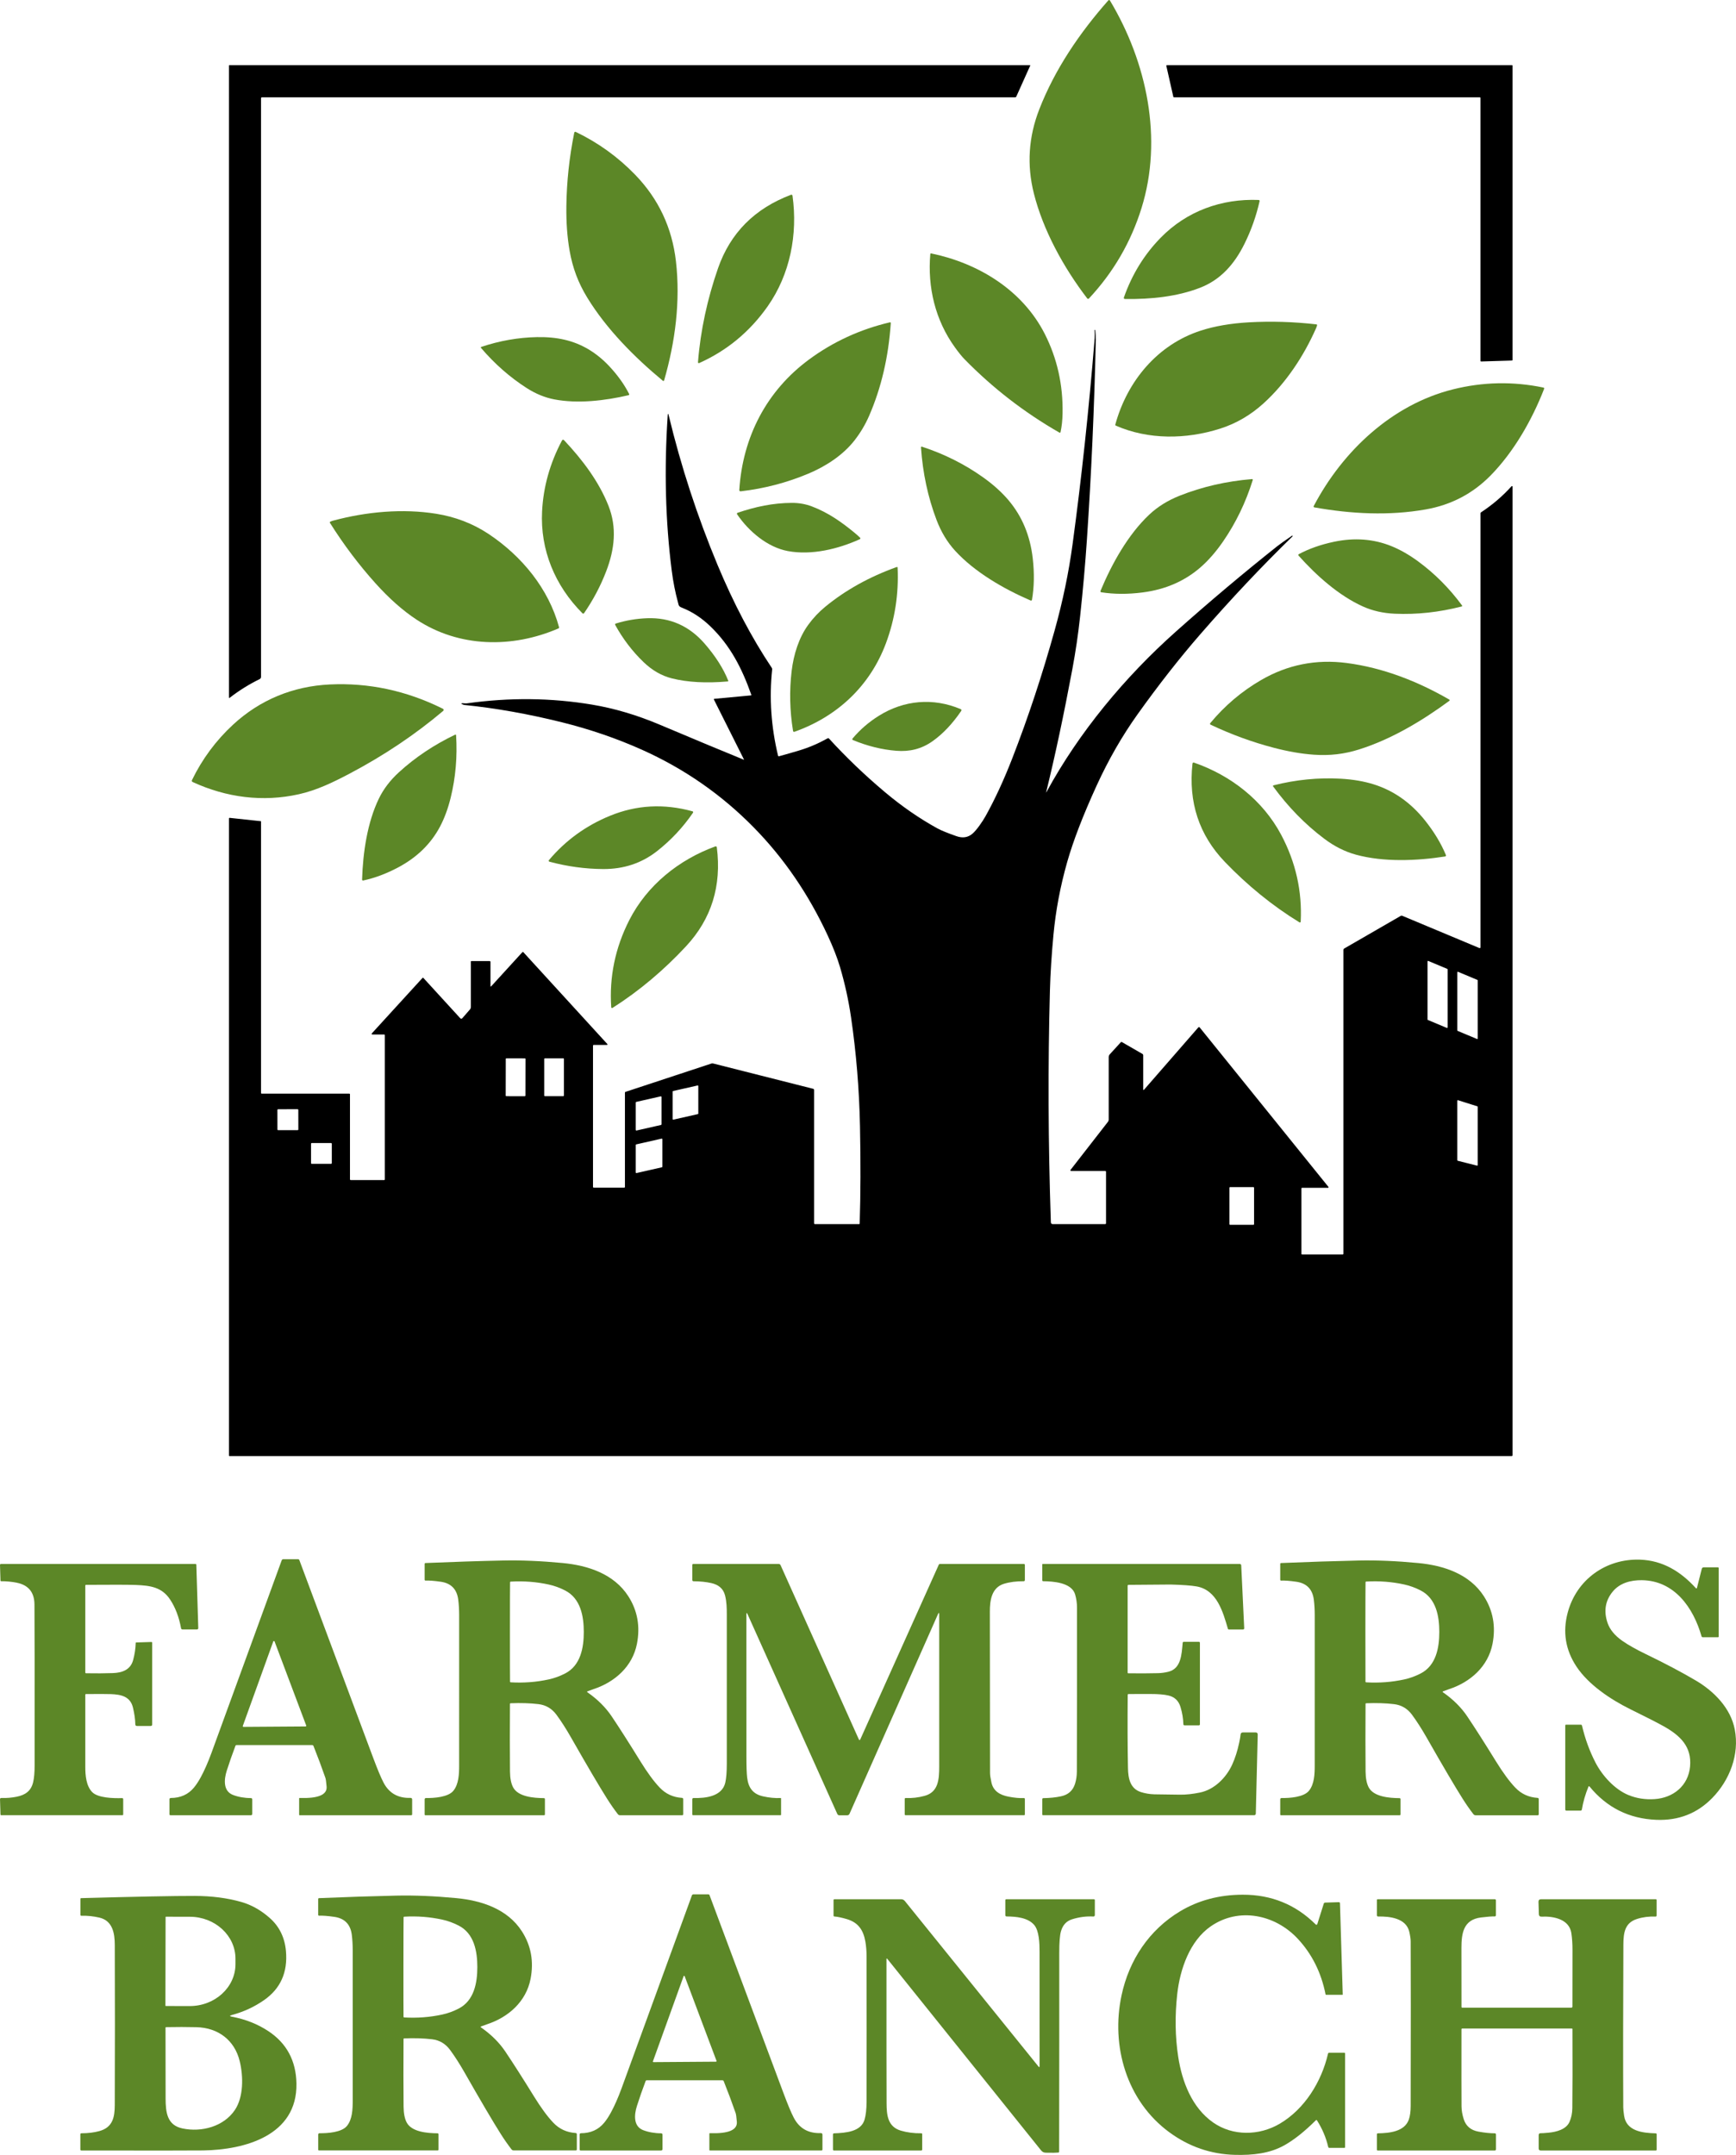 <?xml version="1.0" encoding="UTF-8"?>
<svg id="Layer_1" xmlns="http://www.w3.org/2000/svg" viewBox="0 0 1024.52 1271.59">
  <defs>
    <style>
      .cls-1 {
        fill: #5c8727;
      }
    </style>
  </defs>
  <g>
    <path class="cls-1" d="M654.01.33c.42-.47.79-.44,1.11.1,21.81,36.43,31.25,81.58,18.57,122.33-6.27,20.16-16.62,37.96-31.06,53.4-.24.26-.65.27-.9.03-.03-.03-.05-.05-.08-.08-13.97-18.22-26.05-40.26-31.51-61.99-4.22-16.79-3.14-33.35,3.24-49.7,9.26-23.73,23.91-45.17,40.63-64.09Z"/>
    <path d="M154.05,58.03v341.43c0,.54-.31,1.03-.8,1.27-6.22,3.03-12.14,6.72-17.77,11.08-.09.08-.23.07-.31-.03-.03-.04-.05-.1-.05-.15V38.67c0-.13.11-.24.25-.24h472.45c.11,0,.2.09.2.2,0,.03,0,.05-.02.07l-8.22,18.29c-.13.29-.36.43-.67.43H154.66c-.41,0-.61.2-.61.61Z"/>
    <path d="M692.46,57.15l-4.14-18.29c-.04-.19.07-.38.26-.42.03,0,.05,0,.08,0h203.65c.19,0,.35.16.35.35h0v173.6c0,.19-.15.34-.34.35l-18.25.56c-.19,0-.35-.15-.36-.34,0,0,0,0,0-.01V57.77c0-.19-.16-.35-.35-.35h-180.56c-.16,0-.3-.11-.34-.27Z"/>
    <path class="cls-1" d="M391.2,224.7c-16.87-13.99-33.3-30.54-44.67-49.15-5.3-8.69-8.59-17.43-10.38-27.65-1.39-7.91-2.02-16.65-1.9-26.23.18-14.48,1.73-28.94,4.66-43.39.06-.34.39-.56.73-.49.05.01.1.03.15.05,13.23,6.35,24.93,14.79,35.11,25.32,13.73,14.21,21.74,31.21,24.01,51.01,2.7,23.53-.37,47.41-6.97,70.3-.07.24-.32.39-.57.32-.06-.02-.12-.05-.17-.09Z"/>
    <path class="cls-1" d="M423.73,158.34c7.25-20.83,21.61-35.3,43.1-43.41.34-.12.71.05.84.38.02.04.03.09.03.14,3.17,22.77-1.37,46.4-14.68,65.35-10.53,14.95-23.99,26.1-40.4,33.45-.25.11-.55,0-.66-.26-.03-.08-.05-.16-.04-.24,1.47-18.82,5.6-37.56,11.81-55.41Z"/>
    <path class="cls-1" d="M664.08,176.45c-.75-.01-1-.37-.75-1.06,4.79-13.57,12.04-25.31,21.75-35.2,15.28-15.58,35.79-23.08,57.74-22.19.32.01.57.29.55.61,0,.04,0,.07-.01.11-2.01,8.85-4.99,17.25-8.94,25.2-5.88,11.86-13.97,21.17-26.26,25.91-13.62,5.25-28.87,6.79-44.08,6.62Z"/>
    <path class="cls-1" d="M625.22,255.27c-20.68-11.85-39.34-26.27-55.97-43.27-1.59-1.62-3.49-3.97-5.71-7.05-11.53-15.96-16.24-35.34-14.5-55.11.01-.19.18-.33.37-.32.02,0,.03,0,.05,0,27.65,5.69,53.87,21.45,67.12,47.52,7.31,14.41,10.82,30.03,10.51,46.87-.08,4.11-.48,7.79-1.19,11.05-.05.25-.3.41-.55.35-.05-.01-.09-.03-.13-.05Z"/>
    <path class="cls-1" d="M776.92,191.41c.23.03.39.24.37.47,0,.01,0,.03,0,.04-.11.51-.29,1.04-.53,1.59-7.29,16.59-17.86,32.55-31.1,44.54-7.37,6.68-15.94,11.84-25.7,14.92-19.95,6.32-42.19,6.63-61.45-1.81-.24-.11-.37-.38-.3-.63,7.04-25.69,24.93-47.19,50.44-55.44,8.2-2.65,17.67-4.28,28.4-4.89,13.13-.74,26.42-.34,39.88,1.21Z"/>
    <path class="cls-1" d="M436.31,289.03c2.01-31.28,16.16-58.46,41.12-76.87,14.23-10.49,30.14-17.81,47.74-21.96.24-.06.47.09.53.32.01.04.01.09.01.13-1.35,19.99-5.61,38.24-12.79,54.73-2.23,5.14-5.1,9.96-8.59,14.45-6.79,8.73-17,15.37-27.33,19.69-12.67,5.31-25.93,8.78-39.77,10.39-.66.07-.97-.22-.92-.88Z"/>
    <path d="M439.05,448.15l-17.68-35.26c-.16-.33-.06-.51.3-.54l21.46-2c.25-.03.34-.16.25-.4-5.5-15.57-12.35-29-24.19-40.4-5.15-4.95-10.76-8.62-16.84-11.01-1.86-.74-1.77-1.35-2.24-3.09-1.63-6.01-2.85-12.2-3.66-18.55-3.73-29.15-4.53-59.72-2.4-91.69.09-1.36.29-1.38.61-.05,7.25,30.1,16.85,59.5,28.81,88.2,9.49,22.77,20.16,43.01,32,60.73.19.27.26.57.23.9-1.78,16.89-.63,33.85,3.46,50.87.08.34.29.47.63.38,3.74-1.02,7.69-2.15,11.86-3.4,5.72-1.72,11.3-4.1,16.74-7.14.29-.16.65-.11.88.14,10.09,11.04,21.06,21.55,32.92,31.53,10.05,8.46,20.42,15.62,31.1,21.49,2.1,1.15,5.82,2.67,11.16,4.55,3.64,1.28,6.79.8,9.44-1.44,2.49-2.11,6.04-7.34,7.7-10.3,5.53-9.91,10.81-21.32,15.83-34.22,9.36-24.08,17.69-49.25,25-75.5,4.79-17.19,8.31-34.11,10.56-50.76,5.31-39.13,9.66-79.67,13.06-121.63.09-1.09.07-2.65-.06-4.68,0-.13.05-.21.18-.23h.01c.13-.03.2.03.22.18.25,2,.35,3.95.31,5.86-.89,39.84-2.64,79.09-5.25,117.74-.97,14.38-2.3,29.38-3.98,45.01-1.13,10.55-2.67,21.03-4.62,31.46-5.03,26.89-10.17,51.05-15.43,72.46-.1.39-.05.41.14.06,19.29-35.43,46.31-67.93,76.37-94.7,19.99-17.81,39.98-34.64,59.99-50.51,1.31-1.04,4.19-3.09,8.64-6.14.13-.09.21-.05.24.1l.05.25s0,.03-.01.04c-18.09,17.6-36.19,36.8-54.3,57.61-12.34,14.18-24.72,29.97-37.15,47.37-9.14,12.81-17.2,26.83-24.17,42.06-8.03,17.55-13.83,32.6-17.4,45.15-4.07,14.32-6.78,28.67-8.12,43.04-1.11,11.89-1.8,22.72-2.07,32.49-1.23,44.53-1.05,90.21.54,137.02.03.76.42,1.14,1.18,1.14h30.82c.37,0,.56-.19.56-.56v-30.27c0-.34-.17-.51-.5-.51h-20.1c-.23,0-.42-.2-.41-.43,0-.09.03-.17.08-.24l22.07-28.37c.29-.38.44-.81.44-1.3v-36.86c0-.62.23-1.21.65-1.67l6.48-7.09c.17-.19.47-.24.7-.1l12.06,6.96c.29.17.47.47.47.8v20.04c0,.57.19.64.56.21l31.9-36.61c.31-.37.62-.36.93.01l75.95,94.06c.11.13.09.33-.05.44-.06.05-.13.07-.2.07h-15.29c-.29,0-.43.14-.43.43v38.57c0,.19.16.34.35.34h24.05c.2,0,.37-.17.37-.37h0v-179.41c0-.3.16-.58.42-.73l33.36-19.26c.34-.19.69-.21,1.05-.06l45.42,19c.24.1.52,0,.62-.25.03-.06.04-.12.04-.19v-255.93c0-.36.15-.64.45-.83,6.61-4.33,12.57-9.43,17.88-15.3.13-.14.35-.16.49-.03.07.07.11.16.12.26v571.52c0,.29-.23.52-.52.52H135.39c-.15,0-.27-.12-.27-.26h0v-375.91c0-.31.16-.45.47-.42l18.36,1.97c.07,0,.1.04.1.11v160.28c0,.25.13.37.38.37h51.7c.23,0,.41.18.41.41h0v50.08c0,.34.17.51.51.51h19.62c.3,0,.45-.15.45-.45v-84.98c0-.31-.16-.47-.47-.47h-6.7c-.74,0-.86-.27-.36-.81l29.77-32.58c.12-.14.33-.15.47-.02,0,0,.02.02.02.02l21.72,23.74c.45.49.89.48,1.32-.01l4.44-5.1c.36-.41.56-.95.56-1.5v-26.78c0-.15.12-.27.27-.27h10.76c.36,0,.54.18.54.54v14.12c0,.45.15.51.46.18l18.4-20.14c.13-.14.34-.15.48-.02,0,0,.01.01.02.02l49.63,54.27c.11.12.1.31-.02.42-.05.05-.12.08-.2.08h-7.77c-.33,0-.49.16-.49.49v83.26c0,.27.22.48.49.48h17.91c.24,0,.44-.2.44-.44h0v-55.67c0-.21.1-.35.3-.41l50.7-16.72c.35-.12.73-.13,1.08-.04l59,14.93c.38.09.57.34.57.73v78.58c0,.37.18.55.55.55h25.97c.25,0,.37-.13.38-.38.55-17.45.6-36.65.17-57.6-.46-21.84-2.22-43.18-5.27-64.03-1.48-10.11-3.65-20.01-6.52-29.7-1.63-5.49-4.05-11.7-7.26-18.62-11.37-24.49-25.97-45.79-43.8-63.91-18.97-19.29-40.92-34.53-65.87-45.71-14.86-6.65-30.56-12.04-47.11-16.16-19.89-4.95-39.15-8.37-57.77-10.26-.29-.03-.77-.22-1.43-.57-.38-.2-.33-.34.16-.42.51-.08,2.06.18,2.93.05,25.07-3.53,49.67-3.28,73.78.75,13.15,2.19,26.45,6.13,39.88,11.8,21.63,9.13,38.19,16.03,49.68,20.7.15.07.19.02.12-.13ZM842.93,567.04c-.17-.07-.36,0-.43.17-.02.04-.03.09-.03.14v34.22c0,.13.08.25.2.3l11.19,4.69c.17.07.36,0,.43-.17.02-.04.03-.09.03-.14v-34.22c0-.13-.08-.25-.2-.3l-11.19-4.69ZM860.47,573.45c-.16-.07-.34,0-.41.17-.02.04-.02.08-.02.12v34.28c0,.13.07.24.19.29l11.45,4.79c.16.07.34,0,.41-.17.02-.04.02-.08.02-.12v-34.28c0-.13-.07-.24-.19-.29l-11.45-4.79ZM310.13,624.86c0-.19-.16-.35-.35-.35l-10.94-.02c-.19,0-.35.16-.35.35h0l-.04,21.66c0,.19.16.35.35.35h0l10.94.02c.19,0,.35-.16.35-.35h0s.04-21.66.04-21.66ZM332.81,624.9c0-.22-.18-.4-.4-.4h-10.84c-.22,0-.4.18-.4.4v21.54c0,.22.18.4.4.4h10.84c.22,0,.4-.18.4-.4v-21.54ZM396.95,660.37c0,.18.15.33.33.33.02,0,.05,0,.07,0l14.5-3.28c.15-.03.26-.17.26-.32v-16.25c0-.18-.15-.33-.33-.33-.02,0-.05,0-.07,0l-14.5,3.28c-.15.03-.26.17-.26.32v16.25ZM390.4,647.34c0-.22-.18-.4-.4-.4-.03,0-.06,0-.09.01l-14.42,3.27c-.18.04-.31.2-.31.39v16.1c0,.22.18.4.4.4.03,0,.06,0,.09-.01l14.42-3.27c.18-.04.31-.2.31-.39v-16.1ZM871.71,687.83c.18.04.36-.06.4-.24,0-.03,0-.05,0-.08v-34.37c0-.14-.09-.27-.23-.31l-11.42-3.61c-.17-.06-.36.04-.41.21,0,.03-.02.06-.02.1v35.09c0,.15.1.28.25.32l11.42,2.89ZM176.05,654.89c0-.2-.17-.37-.37-.37l-11.6.02c-.2,0-.37.17-.37.37l.02,11.62c0,.2.17.37.37.37h0l11.6-.02c.2,0,.37-.17.37-.37h0l-.02-11.62ZM375.18,691.86c0,.19.14.34.33.35.03,0,.06,0,.09,0l15.03-3.41c.15-.04.26-.17.26-.33v-16.23c0-.19-.14-.34-.33-.35-.03,0-.06,0-.09,0l-15.03,3.41c-.15.04-.26.17-.26.33v16.23ZM195.82,674.92c0-.23-.19-.42-.42-.42h-11.42c-.23,0-.42.19-.42.42v11.42c0,.23.19.42.42.42h11.42c.23,0,.42-.19.42-.42h0v-11.42ZM740.1,700.86c0-.2-.17-.37-.37-.37h-13.82c-.2,0-.37.17-.37.37v21.52c0,.2.17.37.37.37h13.82c.2,0,.37-.17.37-.37v-21.52Z"/>
    <path class="cls-1" d="M370.98,233.19c-14,3.29-30.06,5.13-43.87,2.48-5.54-1.07-10.94-3.28-16.2-6.64-9.93-6.35-18.96-14.28-27.08-23.78-.12-.14-.11-.35.03-.47.03-.03.07-.05.11-.06,10.85-3.64,21.8-5.57,32.85-5.79,6-.12,11.46.39,16.38,1.54,9.98,2.31,18.78,7.54,26.4,15.67,4.95,5.29,8.85,10.75,11.7,16.37.12.24.02.53-.22.64-.03.02-.07.03-.1.04Z"/>
    <path class="cls-1" d="M775.77,299.41c-.53-.1-.67-.39-.42-.87,17.12-32.51,46.24-59.81,82.07-68.77,17.73-4.44,35.55-4.8,53.46-1.07.3.06.49.35.43.65,0,.03-.02.06-.03.09-7.18,18.53-18.04,37.38-31.64,51.19-10.51,10.67-23.25,17.33-38.2,19.97-21.71,3.84-44.15,2.65-65.67-1.19Z"/>
    <path class="cls-1" d="M332.96,259.84c10.91,11.59,20.54,24.43,26.15,38.64,5.06,12.82,3.62,25.65-1.34,38.59-3.32,8.67-7.68,16.92-13.07,24.75-.2.28-.58.35-.86.16-.03-.02-.06-.04-.08-.07-16.24-16.27-25.01-37.38-23.84-60.2.74-14.49,4.64-28.38,11.69-41.69.36-.69.81-.75,1.35-.18Z"/>
    <path class="cls-1" d="M608.23,354.36c-16.03-6.94-33.01-16.77-44.55-29.36-4.63-5.05-8.29-11.13-10.98-18.22-5.08-13.39-8.14-27.65-9.17-42.8-.02-.22.15-.41.37-.43.06,0,.11,0,.16.02,13.21,4.32,25.28,10.37,36.21,18.16,5.93,4.23,10.88,8.69,14.85,13.37,8.05,9.49,12.84,20.96,14.37,34.41.99,8.75.84,16.89-.45,24.42-.05.32-.36.53-.68.47-.04,0-.09-.02-.13-.04Z"/>
    <path class="cls-1" d="M649.47,348.69c6.71-16.13,16.3-33.25,28.72-44.97,4.99-4.7,11.01-8.45,18.06-11.24,13.31-5.27,27.53-8.53,42.66-9.78.22-.02.42.14.44.36,0,.05,0,.11-.02.16-4.13,13.27-10.01,25.43-17.64,36.47-4.15,5.99-8.53,11.01-13.15,15.04-9.37,8.18-20.77,13.13-34.2,14.86-8.73,1.12-16.88,1.09-24.43-.1-.32-.05-.53-.35-.48-.68,0-.04.02-.08.04-.12Z"/>
    <path class="cls-1" d="M504.09,314.18c1.31,1.07,2.48,2.12,3.51,3.13.21.21.21.54,0,.75-.05.05-.1.08-.16.11-12.81,5.82-28.54,9.62-42.52,7-11.95-2.24-23.03-11.56-29.92-21.72-.18-.26-.1-.62.16-.8.04-.03.08-.05.13-.06,10.37-3.53,20.84-5.82,32.14-5.85,4.13,0,8.03.69,11.69,2.08,9.46,3.59,17.16,8.95,24.97,15.36Z"/>
    <path class="cls-1" d="M194.72,308.52c-.14-.22-.07-.51.15-.65.01,0,.03-.02.04-.02.53-.26,1.11-.48,1.76-.65,19.61-5.26,40.96-7.21,60.72-4.04,11,1.76,21.52,5.63,31.05,11.99,19.51,13.01,35.36,32.22,41.49,54.97.07.29-.07.59-.34.7-27.38,11.85-58.71,11.3-83.8-5.21-8.06-5.31-16.12-12.44-24.17-21.39-9.85-10.95-18.82-22.85-26.9-35.7Z"/>
    <path class="cls-1" d="M766.34,327.83c-.2-.22-.18-.55.04-.75.03-.03.06-.05.1-.07,6.13-3.26,13.1-5.71,20.93-7.34,12.03-2.51,23.27-1.64,33.74,2.59,5.16,2.09,10.41,5.08,15.75,8.99,9.83,7.21,18.48,15.89,25.96,26.05.12.16.08.39-.08.51-.04.03-.08.05-.13.06-13.34,3.42-26.5,4.85-39.49,4.28-6.88-.3-13.16-1.73-18.83-4.28-14.13-6.36-27.44-18.2-37.99-30.04Z"/>
    <path class="cls-1" d="M468.96,431.78c-.54.19-.86.01-.95-.55-1.93-11.83-2.2-23.62-.8-35.36,1.14-9.57,4.22-19.58,9.84-27.26,2.89-3.95,6.19-7.46,9.92-10.52,11.95-9.84,26.03-17.68,42.26-23.51.19-.07.41.03.48.23.01.04.02.07.02.11.72,15.54-1.58,30.43-6.89,44.68-9.34,25-28.48,43.13-53.88,52.18Z"/>
    <path class="cls-1" d="M363.47,367.93c5.98-1.86,12.14-2.9,18.47-3.13,13.49-.49,24.8,4.52,33.92,15.01,6.37,7.33,11.01,14.6,13.91,21.83.11.29.02.44-.29.47-12.72,1.11-23.7.51-32.93-1.8-6.09-1.53-11.67-4.73-16.73-9.6-6.64-6.39-12.21-13.69-16.71-21.89-.25-.45-.13-.74.36-.89Z"/>
    <path class="cls-1" d="M802.1,442.23c-8.85,2.78-17.3,3.77-26.73,3.11-7.29-.51-15.16-1.87-23.61-4.08-12.76-3.34-25.21-7.89-37.34-13.65-.28-.14-.4-.48-.26-.76.02-.04.05-.08.07-.11,8.52-10.3,18.55-18.8,30.09-25.49,15.58-9.02,32.37-12.36,50.38-10.03,21.4,2.78,41.84,10.74,60.63,21.61.2.12.27.37.15.57-.03.05-.07.09-.11.13-16.08,11.84-34.32,22.74-53.27,28.7Z"/>
    <path class="cls-1" d="M260.73,417.91c.3.15.52.25.65.32.38.18.54.64.35,1.02-.05.1-.11.18-.19.25-16.5,13.93-34.82,26.22-54.95,36.86-9.77,5.17-19.63,9.96-30.26,12.32-21.15,4.72-42.67,1.98-62.56-7.19-.57-.26-.71-.67-.44-1.23,6.02-12.4,14.09-23.28,24.2-32.64,15.82-14.64,35.38-22.71,57.16-23.73,22.88-1.07,44.89,3.61,66.04,14.02Z"/>
    <path class="cls-1" d="M567.22,419.58c-5.16,7.56-10.79,13.5-16.89,17.81-6.49,4.58-13.46,6.27-21.37,5.64-8.49-.67-17.03-2.79-25.62-6.34-.29-.12-.42-.45-.3-.73.02-.05.05-.1.09-.15,4.4-5.23,9.57-9.71,15.52-13.43,14.88-9.31,32.1-10.77,48.23-3.97.59.25.71.64.34,1.17Z"/>
    <path class="cls-1" d="M213.69,519.04c.48-15.97,3.1-33.73,9.9-47.79,2.73-5.64,6.66-10.8,11.78-15.49,9.66-8.84,20.75-16.26,33.27-22.25.18-.09.41-.01.49.17.02.04.03.09.04.14.79,12.69-.27,24.99-3.2,36.92-1.59,6.47-3.71,12.18-6.34,17.13-5.35,10.05-13.48,17.99-24.39,23.84-7.1,3.8-14.07,6.42-20.91,7.87-.29.06-.57-.13-.63-.42,0-.04-.01-.08-.01-.12Z"/>
    <path class="cls-1" d="M766.87,544.26c-16.1-9.85-30.91-22.03-43.99-35.65-15.26-15.9-21.63-35.26-19.11-58.07.04-.36.37-.61.72-.57.04,0,.09.01.13.03,21.72,7.5,40.71,22.26,51.54,42.71,8.55,16.15,12.37,33.2,11.47,51.15-.01.28-.25.49-.53.47-.08,0-.16-.03-.23-.07Z"/>
    <path class="cls-1" d="M852.89,505.39c-17.03,2.65-36.37,3.38-52.63-1.04-6.52-1.78-12.77-4.92-18.75-9.43-11.29-8.49-21.34-18.79-30.17-30.88-.13-.18-.09-.43.09-.56.04-.03.08-.05.13-.06,13.29-3.35,26.55-4.66,39.77-3.91,7.18.41,13.66,1.52,19.43,3.34,11.71,3.68,21.74,10.73,30.1,21.14,5.43,6.78,9.59,13.65,12.48,20.62.12.29-.03.62-.32.74-.04.02-.08.03-.13.04Z"/>
    <path class="cls-1" d="M408.95,479.63c-5.97,8.69-13.05,16.23-21.23,22.64-9.07,7.1-19.66,10.61-31.77,10.54-10.62-.07-21.18-1.51-31.69-4.33-.31-.08-.49-.4-.41-.71.02-.08.06-.16.11-.22,9.79-11.62,21.81-20.35,36.07-26.18,15.59-6.39,31.8-7.27,48.61-2.64.23.07.37.18.41.35.05.2.02.38-.1.55Z"/>
    <path class="cls-1" d="M404.89,558.37c-12.86,13.84-27.47,26.27-43.41,36.39-.24.14-.54.07-.69-.16-.04-.07-.07-.15-.07-.23-1.2-17.93,2.34-35.05,10.62-51.35,10.5-20.63,29.25-35.71,50.84-43.57.34-.12.71.06.83.4.02.04.03.09.03.13,2.9,22.77-3.15,42.24-18.15,58.39Z"/>
  </g>
  <g>
    <path class="cls-1" d="M184.99,1030.24c-.12-.3-.41-.49-.74-.49h-44.66c-.29,0-.55.18-.65.45-1.89,4.99-3.6,9.89-5.13,14.69-1.63,5.13-2.18,11.94,3.6,14.24,3.1,1.23,7,1.9,10.59,1.89.59,0,.88.29.88.88v8.38c0,.59-.29.88-.88.88h-47.44c-.3,0-.54-.25-.54-.55h0v-8.93c0-.39.32-.71.71-.71,5.79-.01,10.37-2.07,13.75-6.17,1.32-1.59,2.64-3.59,3.97-6.02,2.15-3.94,4.27-8.75,6.35-14.42,14.51-39.68,28.33-77.57,41.46-113.67.14-.37.49-.62.88-.62h8.79c.33,0,.62.2.73.51,3.83,10.33,18.39,49.3,43.66,116.91,2.47,6.6,4.46,11.37,5.98,14.3,3.26,6.31,8.57,9.35,15.93,9.13.67-.02,1,.3,1,.96v8.73c0,.3-.25.55-.55.55h-65.84c-.2,0-.3-.1-.3-.3v-9.65c0-.18.09-.27.28-.26,11.02.37,16.33-1.88,15.92-6.75-.23-2.71-.46-4.4-.7-5.09-2.19-6.29-4.54-12.58-7.05-18.87ZM143.3,1018.45c-.08.21.03.45.25.53.05.02.1.03.14.02l36.64-.25c.23,0,.41-.19.41-.41,0-.05,0-.1-.03-.15l-18.67-49.58c-.08-.21-.31-.32-.53-.24-.11.04-.2.13-.24.24l-17.97,49.84Z"/>
    <path class="cls-1" d="M1000.9,937.21c.12.13.33.14.47.02.05-.04.08-.1.09-.16l2.85-11.27c.16-.63.57-.95,1.23-.95h8.2c.38,0,.57.19.57.57v40.27c0,.24-.19.43-.43.43h-8.91c-.42,0-.69-.2-.8-.6-4.77-16.72-15.89-32.81-35.18-33.07-6.54-.09-13.03,1.64-17.2,6.7-4.43,5.37-5.45,11.56-3.05,18.56,1.35,3.91,4.26,7.43,8.75,10.57,3.43,2.4,8.08,5.02,13.94,7.85,11.24,5.43,21.04,10.61,29.4,15.54,10.83,6.39,20.55,16.31,22.97,28.87,2.84,14.73-2.98,29.87-13.29,40.43-8.89,9.11-19.89,13.41-33.01,12.88-16.09-.65-29.24-7.21-39.45-19.7-.11-.15-.33-.17-.48-.05-.05.04-.09.09-.11.14-1.86,4.53-3.15,9.02-3.88,13.46-.08.49-.36.73-.85.73h-8.24c-.49,0-.73-.24-.73-.72v-49.53c0-.31.15-.46.46-.46h8.77c.31,0,.57.21.64.51,1.82,7.81,4.48,15.09,7.98,21.86,4.02,7.76,11.31,15.78,19.36,19.11,4.82,1.99,9.98,2.8,15.48,2.43,11.08-.73,19.91-7.9,20.96-19.21,1.1-11.92-6.01-18.39-15.45-23.71-3.53-1.99-10.08-5.34-19.64-10.04-11.93-5.87-24.92-14.63-31.95-25.26-6.49-9.8-8.21-20.41-5.17-31.82,5.2-19.53,22.62-31.96,42.7-31.26,13.32.47,23.91,6.88,33,16.88Z"/>
    <path class="cls-1" d="M346.81,997.98c-.45.16-.47.38-.08.65,5.94,4.14,10.7,8.87,14.28,14.2,4.7,7,10.35,15.85,16.96,26.56,4.11,6.65,7.89,11.79,11.34,15.42,3.53,3.72,7.92,5.75,13.17,6.09.47.03.71.29.71.76v8.95c0,.31-.25.55-.56.55h-36.72c-.5,0-.97-.23-1.27-.63-2.15-2.78-4.25-5.79-6.31-9.04-4.63-7.33-11.77-19.45-21.41-36.36-2.88-5.05-5.71-9.46-8.49-13.24-2.71-3.69-6.27-5.79-10.68-6.31-4.89-.58-10.35-.75-16.38-.51-.27.01-.41.16-.41.43-.09,14.97-.09,28.26.02,39.89.04,3.96.66,7.07,1.86,9.33,2.94,5.51,12.06,6.29,18.13,6.33.41,0,.62.22.62.63v8.93c0,.37-.18.55-.55.55h-70.03c-.22-.01-.4-.19-.4-.41h0v-9.01c0-.41.33-.74.74-.74,4.8.06,13.16-.49,16.24-4.32,3.17-3.92,3.39-9.86,3.38-15.04,0-35.93,0-65.43.01-88.48,0-3.28-.18-6.35-.54-9.22-.79-6.17-4.22-9.7-10.31-10.58-3.96-.57-6.95-.79-8.98-.68-.29.01-.53-.21-.54-.49,0,0,0-.01,0-.02v-9.36c0-.26.21-.48.47-.49,16.48-.69,31.68-1.19,45.61-1.48,10.72-.24,22.51.25,35.37,1.47,14.9,1.42,30.26,6.4,38.74,19.6,5.41,8.42,7.11,17.78,5.1,28.08-2.61,13.37-13.04,22.59-25.63,26.74-.78.25-1.93.67-3.46,1.25ZM300.95,963c0,16.93.01,26.71.06,29.35,0,.19.16.35.35.36,7.73.45,15.25-.12,22.56-1.73,3.22-.7,6.42-1.86,9.59-3.49,9.15-4.68,11.02-15.18,11.02-24.48s-1.86-19.8-11.02-24.49c-3.17-1.63-6.36-2.79-9.58-3.49-7.31-1.61-14.83-2.19-22.56-1.74-.19.01-.35.17-.35.36-.05,2.64-.07,12.42-.07,29.35Z"/>
    <path class="cls-1" d="M851.73,997.99c-.45.17-.47.39-.08.66,5.95,4.14,10.71,8.87,14.28,14.19,4.7,7,10.35,15.85,16.96,26.56,4.11,6.65,7.89,11.79,11.34,15.42,3.53,3.72,7.92,5.75,13.17,6.09.47.03.71.29.71.76v8.94c0,.31-.25.56-.56.56h-36.72c-.5,0-.97-.23-1.27-.63-2.15-2.78-4.25-5.79-6.31-9.04-4.63-7.33-11.77-19.45-21.41-36.37-2.88-5.04-5.71-9.45-8.49-13.23-2.71-3.69-6.26-5.79-10.67-6.31-4.89-.58-10.35-.75-16.38-.52-.27.01-.41.16-.41.43-.09,14.97-.09,28.27.02,39.9.04,3.96.66,7.07,1.85,9.33,2.94,5.51,12.06,6.29,18.14,6.33.41,0,.62.22.62.63v8.93c0,.37-.19.55-.56.55l-70.02-.02c-.22,0-.4-.18-.4-.4h0v-9.01c0-.41.33-.74.74-.74h0c4.8.07,13.16-.48,16.24-4.32,3.17-3.92,3.39-9.86,3.38-15.03,0-35.93,0-65.43.01-88.48,0-3.28-.18-6.35-.54-9.22-.79-6.17-4.22-9.7-10.31-10.58-3.95-.57-6.94-.79-8.97-.68-.29.02-.53-.2-.55-.48,0-.01,0-.02,0-.03v-9.36c0-.26.21-.48.47-.49,16.48-.69,31.68-1.18,45.61-1.48,10.72-.24,22.51.25,35.37,1.48,14.9,1.41,30.25,6.39,38.74,19.6,5.4,8.42,7.1,17.78,5.1,28.07-2.61,13.38-13.04,22.59-25.64,26.74-.78.25-1.93.67-3.46,1.25ZM805.8,962.98c0,16.95.01,26.74.05,29.38,0,.19.16.35.35.36,7.73.45,15.26-.12,22.58-1.72,3.23-.7,6.43-1.86,9.6-3.49,9.16-4.68,11.04-15.19,11.04-24.5.01-9.3-1.85-19.82-11.01-24.51-3.17-1.63-6.37-2.79-9.59-3.5-7.32-1.61-14.85-2.2-22.58-1.75-.19.01-.35.17-.35.36-.05,2.64-.08,12.43-.09,29.37Z"/>
    <path class="cls-1" d="M50.34,935.7v51.19c0,.31.15.46.46.47,5.78.1,11.06.07,15.84-.1,5.48-.19,10.34-1.91,11.92-7.64.93-3.4,1.45-6.81,1.55-10.23,0-.13.07-.2.2-.2l9.1-.28c.22,0,.4.17.41.39,0,0,0,0,0,.01v48.26c0,.6-.3.9-.9.9h-8.07c-.65,0-.98-.32-.99-.97-.05-2.92-.52-6.21-1.39-9.86-1.58-6.66-7.11-7.76-13.08-7.97-2.64-.09-7.54-.1-14.69-.03-.2,0-.36.16-.36.36h0c0,12.73,0,26.96,0,42.69,0,4.95.51,11.17,4.07,14.81,3.39,3.48,12.58,3.7,17.66,3.53.34-.01.63.26.64.6,0,0,0,.01,0,.02v8.96c0,.35-.17.53-.52.53H.66c-.21,0-.37-.16-.38-.37l-.27-8.98c-.02-.57.25-.84.82-.82,3.03.1,6.03-.15,8.98-.74,5.23-1.04,8.55-3.47,9.76-8.62.57-2.43.86-5.66.86-9.68.04-53.07.01-84.8-.09-95.19-.07-7.15-3.54-11.41-10.43-12.79-3.09-.62-6.16-.92-9.21-.89-.23,0-.41-.18-.42-.41L0,923.51c-.01-.41.19-.62.61-.62h114.75c.33,0,.5.16.51.49l1.14,37.27c.01.58-.27.87-.85.87h-8.49c-.39,0-.73-.28-.81-.68-1.22-6.67-3.39-12.36-6.52-17.05-4.87-7.29-11.68-8.19-20.21-8.52-4.23-.17-13.99-.19-29.28-.08-.34,0-.51.17-.51.51Z"/>
    <path class="cls-1" d="M554.28,952.73c0-1.25-.25-1.3-.75-.17l-52.18,117.75c-.24.54-.77.88-1.36.88h-4.64c-.51,0-.98-.3-1.19-.77l-52.95-117.84c-.48-1.07-.72-1.02-.72.15,0,32.4,0,60.38.02,83.94,0,5.75.15,9.82.43,12.22.71,6.16,3.52,9.8,9.4,11.11,3.64.81,7.09,1.14,10.34.99.19,0,.28.08.28.27v9.58c0,.17-.13.3-.3.3h-51.57c-.33,0-.5-.17-.5-.51v-8.96c0-.38.3-.68.68-.68.01,0,.02,0,.03,0,7.19.2,16.9-.96,18.75-9.13.58-2.59.87-6.23.88-10.94,0-42.95,0-72.37,0-88.25,0-3.76-.08-7.37-1-11.11-1.08-4.39-4.14-6.51-8.21-7.42-3.13-.7-6.61-1.05-10.46-1.06-.37,0-.67-.3-.67-.67v-9c0-.29.24-.53.53-.53h50.47c.46,0,.88.27,1.07.69l46.15,102.72c.32.7.64.7.95,0l46.3-103.03c.1-.23.33-.37.58-.37h49.69c.28,0,.51.23.51.51h0v9.01c0,.36-.3.66-.66.66h0c-4.37-.04-8.26.46-11.69,1.51-7.28,2.23-8.33,9.81-8.31,16.38.03,9.16.07,40.9.1,95.23,0,1.23.28,3.13.84,5.68,1.12,5.11,5.14,7.37,10.05,8.31,3.55.69,6.56.96,9.01.83.44-.03.66.18.66.62v9.04c0,.31-.15.46-.46.46h-69.99c-.25,0-.46-.21-.46-.46v-9.18c0-.27.21-.48.48-.48,0,0,.01,0,.02,0,3.83.15,7.58-.29,11.26-1.3,8.19-2.24,8.59-9.83,8.6-17.35.01-19.1.01-48.98,0-89.63Z"/>
    <path class="cls-1" d="M665.48,935.82v51.14c0,.24.19.43.43.43h0c6.75.07,12.57.04,17.48-.08,2.03-.05,4.06-.32,6.09-.82,7.54-1.86,7.85-9.99,8.5-17.13.02-.3.28-.54.59-.54h9.02c.3,0,.55.25.55.55v48.03c0,.49-.24.73-.73.73h-8.25c-.51,0-.78-.26-.79-.77-.09-3.28-.65-6.65-1.69-10.1-1.09-3.62-3.42-5.87-6.99-6.74-2.56-.63-6.15-.93-10.76-.92-8.03.01-12.31.02-12.85.02-.37,0-.55.18-.55.54-.14,16.25-.09,30.67.16,43.26.12,6.01,1.28,12.05,7.67,14.07,2.49.79,5.12,1.22,7.87,1.31,1.39.04,6.44.11,15.15.21,3.56.05,7.51-.38,11.84-1.27,8.54-1.75,15.49-8.85,18.97-16.47,1.73-3.79,3.1-8.08,4.12-12.87.46-2.16.73-3.75.82-4.77.07-.91.56-1.36,1.47-1.36h7.35c.89,0,1.33.45,1.31,1.34l-1.13,46.61c-.02.51-.43.92-.94.92h-124.57c-.33,0-.49-.16-.49-.49v-9c0-.33.26-.59.58-.59,3.78-.04,7.27-.4,10.46-1.08,4.27-.91,7.04-3.39,8.29-7.43.7-2.25,1.05-4.63,1.06-7.13.1-26.93.13-59.18.09-96.75,0-2.67-.37-5.28-1.12-7.84-2.05-7.05-13.1-7.72-18.84-7.77-.29,0-.53-.25-.53-.54v-9.37c0-.15.12-.27.27-.27h116.27c.47,0,.85.36.87.82l1.76,37.12c.02.38-.27.71-.65.73-.01,0-.03,0-.04,0h-8.42c-.23,0-.43-.15-.5-.38-2.93-9.95-6.44-22.98-18.6-25.06-3.16-.54-8.23-.91-15.2-1.1-.26,0-8.52.06-24.78.19-.41,0-.62.21-.62.62Z"/>
    <path class="cls-1" d="M427.09,1228.03c-.12-.3-.41-.49-.74-.49h-44.68c-.29,0-.55.19-.65.46-1.89,4.99-3.6,9.89-5.13,14.7-1.63,5.13-2.18,11.94,3.6,14.24,3.1,1.23,7,1.9,10.6,1.89.59,0,.88.29.88.88v8.39c0,.59-.29.88-.88.88h-47.47c-.3,0-.54-.25-.54-.55h0v-8.93c0-.39.32-.71.71-.71,5.79-.01,10.38-2.07,13.76-6.18,1.32-1.59,2.64-3.59,3.97-6.02,2.15-3.94,4.27-8.75,6.35-14.43,14.51-39.7,28.34-77.61,41.47-113.73.14-.37.49-.62.88-.62h8.79c.33,0,.62.19.73.5,3.84,10.33,18.41,49.32,43.7,116.97,2.47,6.61,4.46,11.38,5.99,14.31,3.26,6.31,8.57,9.35,15.94,9.13.67-.02,1,.3,1,.96v8.74c0,.3-.25.55-.55.55h-65.88c-.2,0-.3-.1-.3-.3v-9.65c0-.18.09-.27.28-.26,11.03.37,16.34-1.89,15.93-6.76-.23-2.71-.46-4.4-.7-5.09-2.19-6.29-4.54-12.58-7.06-18.88ZM385.32,1216.39c-.06.17.03.36.2.42.03.01.07.02.11.02l36.94-.26c.18,0,.33-.16.32-.34,0-.04,0-.08-.02-.11l-18.81-50c-.06-.17-.25-.26-.42-.2-.09.03-.16.11-.2.2l-18.12,50.27Z"/>
    <path class="cls-1" d="M776.55,1251.16c-6.65,6.61-12.81,11.5-18.47,14.69-8.73,4.91-18.67,5.96-29.19,5.7-14.27-.35-27.24-4.82-38.92-13.42-25.13-18.5-34.44-50.86-28.08-80.69,4.45-20.9,16.34-38.68,34.56-49.61,10.83-6.49,23.12-9.75,36.89-9.79,16.95-.05,31.33,5.81,43.15,17.57.22.22.57.22.79,0,.06-.06.11-.14.14-.23l3.82-12.08c.11-.35.42-.59.79-.6l8.07-.25c.45-.01.69.21.7.67l1.64,53.8c0,.13-.06.19-.19.19h-9.64c-.15,0-.28-.11-.31-.25-2.55-12.88-8.01-23.81-16.38-32.8-13.37-14.36-34.86-18.85-51.43-7.32-12.3,8.56-18.09,25.15-19.73,39.94-1.43,12.85-1.23,25.19.58,37.02,2.25,14.65,8.09,29.97,20.58,38.73,11.64,8.17,27.24,7.85,39.27.79,14.76-8.67,24.74-24.81,28.57-41.41.09-.35.31-.53.67-.53h8.94c.25,0,.45.2.45.45h0v55.24c0,.31-.16.47-.47.47h-8.75c-.4,0-.65-.19-.74-.58-1.27-5.47-3.47-10.67-6.6-15.62-.2-.32-.44-.35-.71-.08Z"/>
    <path class="cls-1" d="M283.93,1196.39c5.95,4.14,10.71,8.87,14.29,14.2,4.7,7,10.36,15.85,16.97,26.56,4.11,6.65,7.89,11.79,11.34,15.42,3.53,3.72,7.93,5.75,13.18,6.09.47.03.71.29.71.76v8.95c0,.31-.25.56-.56.56h-36.73c-.5,0-.97-.23-1.27-.63-2.15-2.78-4.25-5.79-6.31-9.04-4.64-7.33-11.78-19.45-21.43-36.37-2.88-5.05-5.71-9.46-8.49-13.24-2.71-3.69-6.27-5.79-10.68-6.31-4.89-.58-10.36-.75-16.39-.51-.27.01-.41.16-.41.43-.09,14.97-.08,28.28.03,39.91.04,3.96.66,7.07,1.86,9.33,2.94,5.51,12.06,6.29,18.14,6.33.41,0,.62.22.62.63v8.93c0,.37-.18.55-.55.55h-70.05c-.22,0-.4-.18-.4-.4h0v-9.01c0-.41.33-.74.74-.74,4.8.06,13.16-.49,16.24-4.33,3.17-3.92,3.39-9.86,3.38-15.04-.01-35.94-.02-65.44,0-88.5,0-3.29-.18-6.36-.54-9.23-.79-6.17-4.22-9.7-10.31-10.58-3.96-.57-6.95-.79-8.98-.68-.29.02-.53-.2-.55-.48,0-.01,0-.02,0-.03v-9.36c0-.26.21-.48.47-.49,16.49-.69,31.7-1.19,45.63-1.49,10.72-.24,22.51.25,35.38,1.47,14.9,1.41,30.26,6.39,38.75,19.6,5.41,8.42,7.11,17.78,5.11,28.08-2.61,13.38-13.04,22.6-25.64,26.75-.78.25-1.93.67-3.46,1.25-.45.17-.47.39-.08.66ZM238.09,1160.73c0,16.94,0,26.73.05,29.36,0,.2.15.36.35.37,7.73.45,15.26-.12,22.57-1.72,3.23-.7,6.42-1.86,9.59-3.49,9.17-4.68,11.04-15.18,11.05-24.49,0-9.3-1.85-19.81-11.01-24.5-3.17-1.63-6.37-2.79-9.59-3.5-7.31-1.61-14.84-2.2-22.57-1.75-.19.01-.35.17-.35.36-.05,2.64-.08,12.43-.09,29.36Z"/>
    <path class="cls-1" d="M136.92,1189c-1.53.41-1.51.76.04,1.05,8,1.51,15.14,4.35,21.43,8.51,10.79,7.15,16.31,17.44,16.56,30.88.56,30.83-30.69,39.14-55.01,39.5-6.63.09-30.62.1-71.97.03-.3,0-.55-.25-.55-.55h0v-9.04c0-.31.25-.56.56-.56,4.01,0,7.58-.44,10.73-1.32,7.73-2.16,8.99-8,9.02-15.29.12-32.27.12-63.78.01-94.51-.02-6.93-1.29-14.34-9.1-16.15-3.56-.83-7.12-1.19-10.67-1.09-.28,0-.51-.21-.52-.49,0,0,0,0,0-.01v-9.5c0-.21.17-.38.38-.39,32.74-.9,55.09-1.34,67.06-1.31,10.09.02,19.25,1.21,27.5,3.56,5.95,1.69,11.51,4.81,16.68,9.34,5.73,5.02,8.95,11.54,9.68,19.57,1.14,12.58-3.19,22.27-13,29.07-5.71,3.96-11.98,6.86-18.83,8.7ZM97.72,1131.27l-.1,52.2c0,.14.11.25.25.25l14.06.03c14.91.03,27.01-11.03,27.04-24.71h0v-3.18c.03-13.67-12.04-24.78-26.94-24.81l-14.06-.03c-.14,0-.25.11-.25.25ZM141.48,1216.31c-3-12.36-12.65-19.78-25.57-20.1-5.57-.14-11.54-.15-17.91-.02-.18,0-.32.15-.32.33-.02,15.37,0,29.28.05,41.74.04,8.12.81,15.77,9.93,17.7,11.33,2.4,24.42-1.12,30.98-10.93,5.07-7.59,5.06-19.55,2.84-28.72Z"/>
    <path class="cls-1" d="M612.85,1219.4c.45.57.68.49.68-.24.01-24.86,0-47.35-.02-67.48,0-4.88-.23-12.46-3.24-15.87-3.79-4.3-10.55-4.88-16.24-4.94-.4,0-.73-.32-.73-.72h0v-8.8c0-.43.22-.64.65-.64h51.58c.4,0,.6.2.6.6v8.8c0,.44-.36.8-.8.8-.01,0-.03,0-.04,0-4.21-.23-8.43.32-12.65,1.65-3.31,1.05-5.48,3.43-6.52,7.14-.66,2.36-.99,6.53-.99,12.5.02,31.87,0,71.02-.07,117.43,0,.35-.17.53-.52.56-1.49.13-3.44.17-5.84.11-2.1-.06-3.04.18-4.47-1.6-20.23-25.21-50.4-62.79-90.53-112.74-.36-.45-.54-.39-.54.19-.02,44.52,0,72.86.06,85.02.04,6.8.62,13.74,8.36,16.07,3.71,1.11,7.76,1.64,12.16,1.58.28,0,.5.21.51.49,0,0,0,0,0,.01v9.07c0,.33-.27.6-.6.6h-51.49c-.31,0-.57-.26-.57-.57v-8.98c0-.32.26-.58.58-.59,7.02-.23,15.99-.98,18.05-8.06.78-2.69,1.18-6.23,1.19-10.62.06-26.03.06-54.61,0-85.75,0-3.11-.23-5.97-.68-8.59-1.2-7.01-4.29-11.44-11.06-13.42-2.93-.86-5.35-1.37-7.27-1.52-.32-.03-.48-.2-.48-.53v-9.08c0-.38.19-.57.57-.57h39.32c.85,0,1.65.38,2.18,1.04l78.85,97.65Z"/>
    <path class="cls-1" d="M862.5,1197.56c-.03,24.57-.02,39.69.03,45.36.02,2.39.46,4.93,1.31,7.6,1.3,4.05,4.17,6.49,8.62,7.31,3.66.67,6.87,1.01,9.64,1,.51,0,.77.25.77.77v8.6c0,.53-.26.79-.78.79h-68.95c-.37,0-.55-.19-.55-.56v-9.01c0-.32.25-.57.57-.58,6.85-.09,15.77-1,18.27-8.11.73-2.05,1.09-4.74,1.1-8.06.09-46.55.1-78.91,0-97.06,0-1.49-.29-3.42-.84-5.77-1.9-7.99-11.59-9.08-18.34-8.93-.41.01-.75-.31-.76-.72,0,0,0-.01,0-.02v-8.96c0-.33.17-.5.51-.5h69.02c.48,0,.72.24.72.71v8.74c0,.39-.31.7-.7.7-.01,0-.02,0-.03,0-1.61-.07-4.32.14-8.11.61-10.41,1.29-11.51,9.43-11.52,17.97,0,13.39,0,25.02.03,34.88,0,.2.16.37.36.37h64.53c.32,0,.58-.26.58-.58h0c.03-9.69.05-20.84.04-33.44,0-3.67-.22-6.99-.67-9.98-1.26-8.33-10.7-10.05-17.56-9.71-1.04.05-1.58-.44-1.61-1.48l-.22-7.2c-.03-1.06.48-1.59,1.55-1.59h67.66c.34,0,.51.17.51.5v9.14c0,.32-.26.58-.58.58-.01,0-.02,0-.03,0-3.89-.15-7.55.32-10.99,1.42-7.11,2.27-8,7.99-8.03,15.17-.17,38.25-.2,70.24-.07,95.97,0,1.14.18,2.82.51,5.04,1.34,8.89,10.53,10.12,18.62,10.32.39,0,.59.21.59.6v8.96c0,.39-.19.58-.58.58h-67.77c-.85,0-1.28-.43-1.28-1.28v-7.68c0-.92.46-1.34,1.38-1.26.46.04,1.94-.06,4.43-.29,4.74-.46,10.4-1.94,12.37-6.37,1.07-2.41,1.63-5.11,1.67-8.1.13-10.59.16-26.15.07-46.7,0-.18-.16-.33-.34-.33h-64.58c-.39,0-.58.19-.58.58Z"/>
  </g>
</svg>